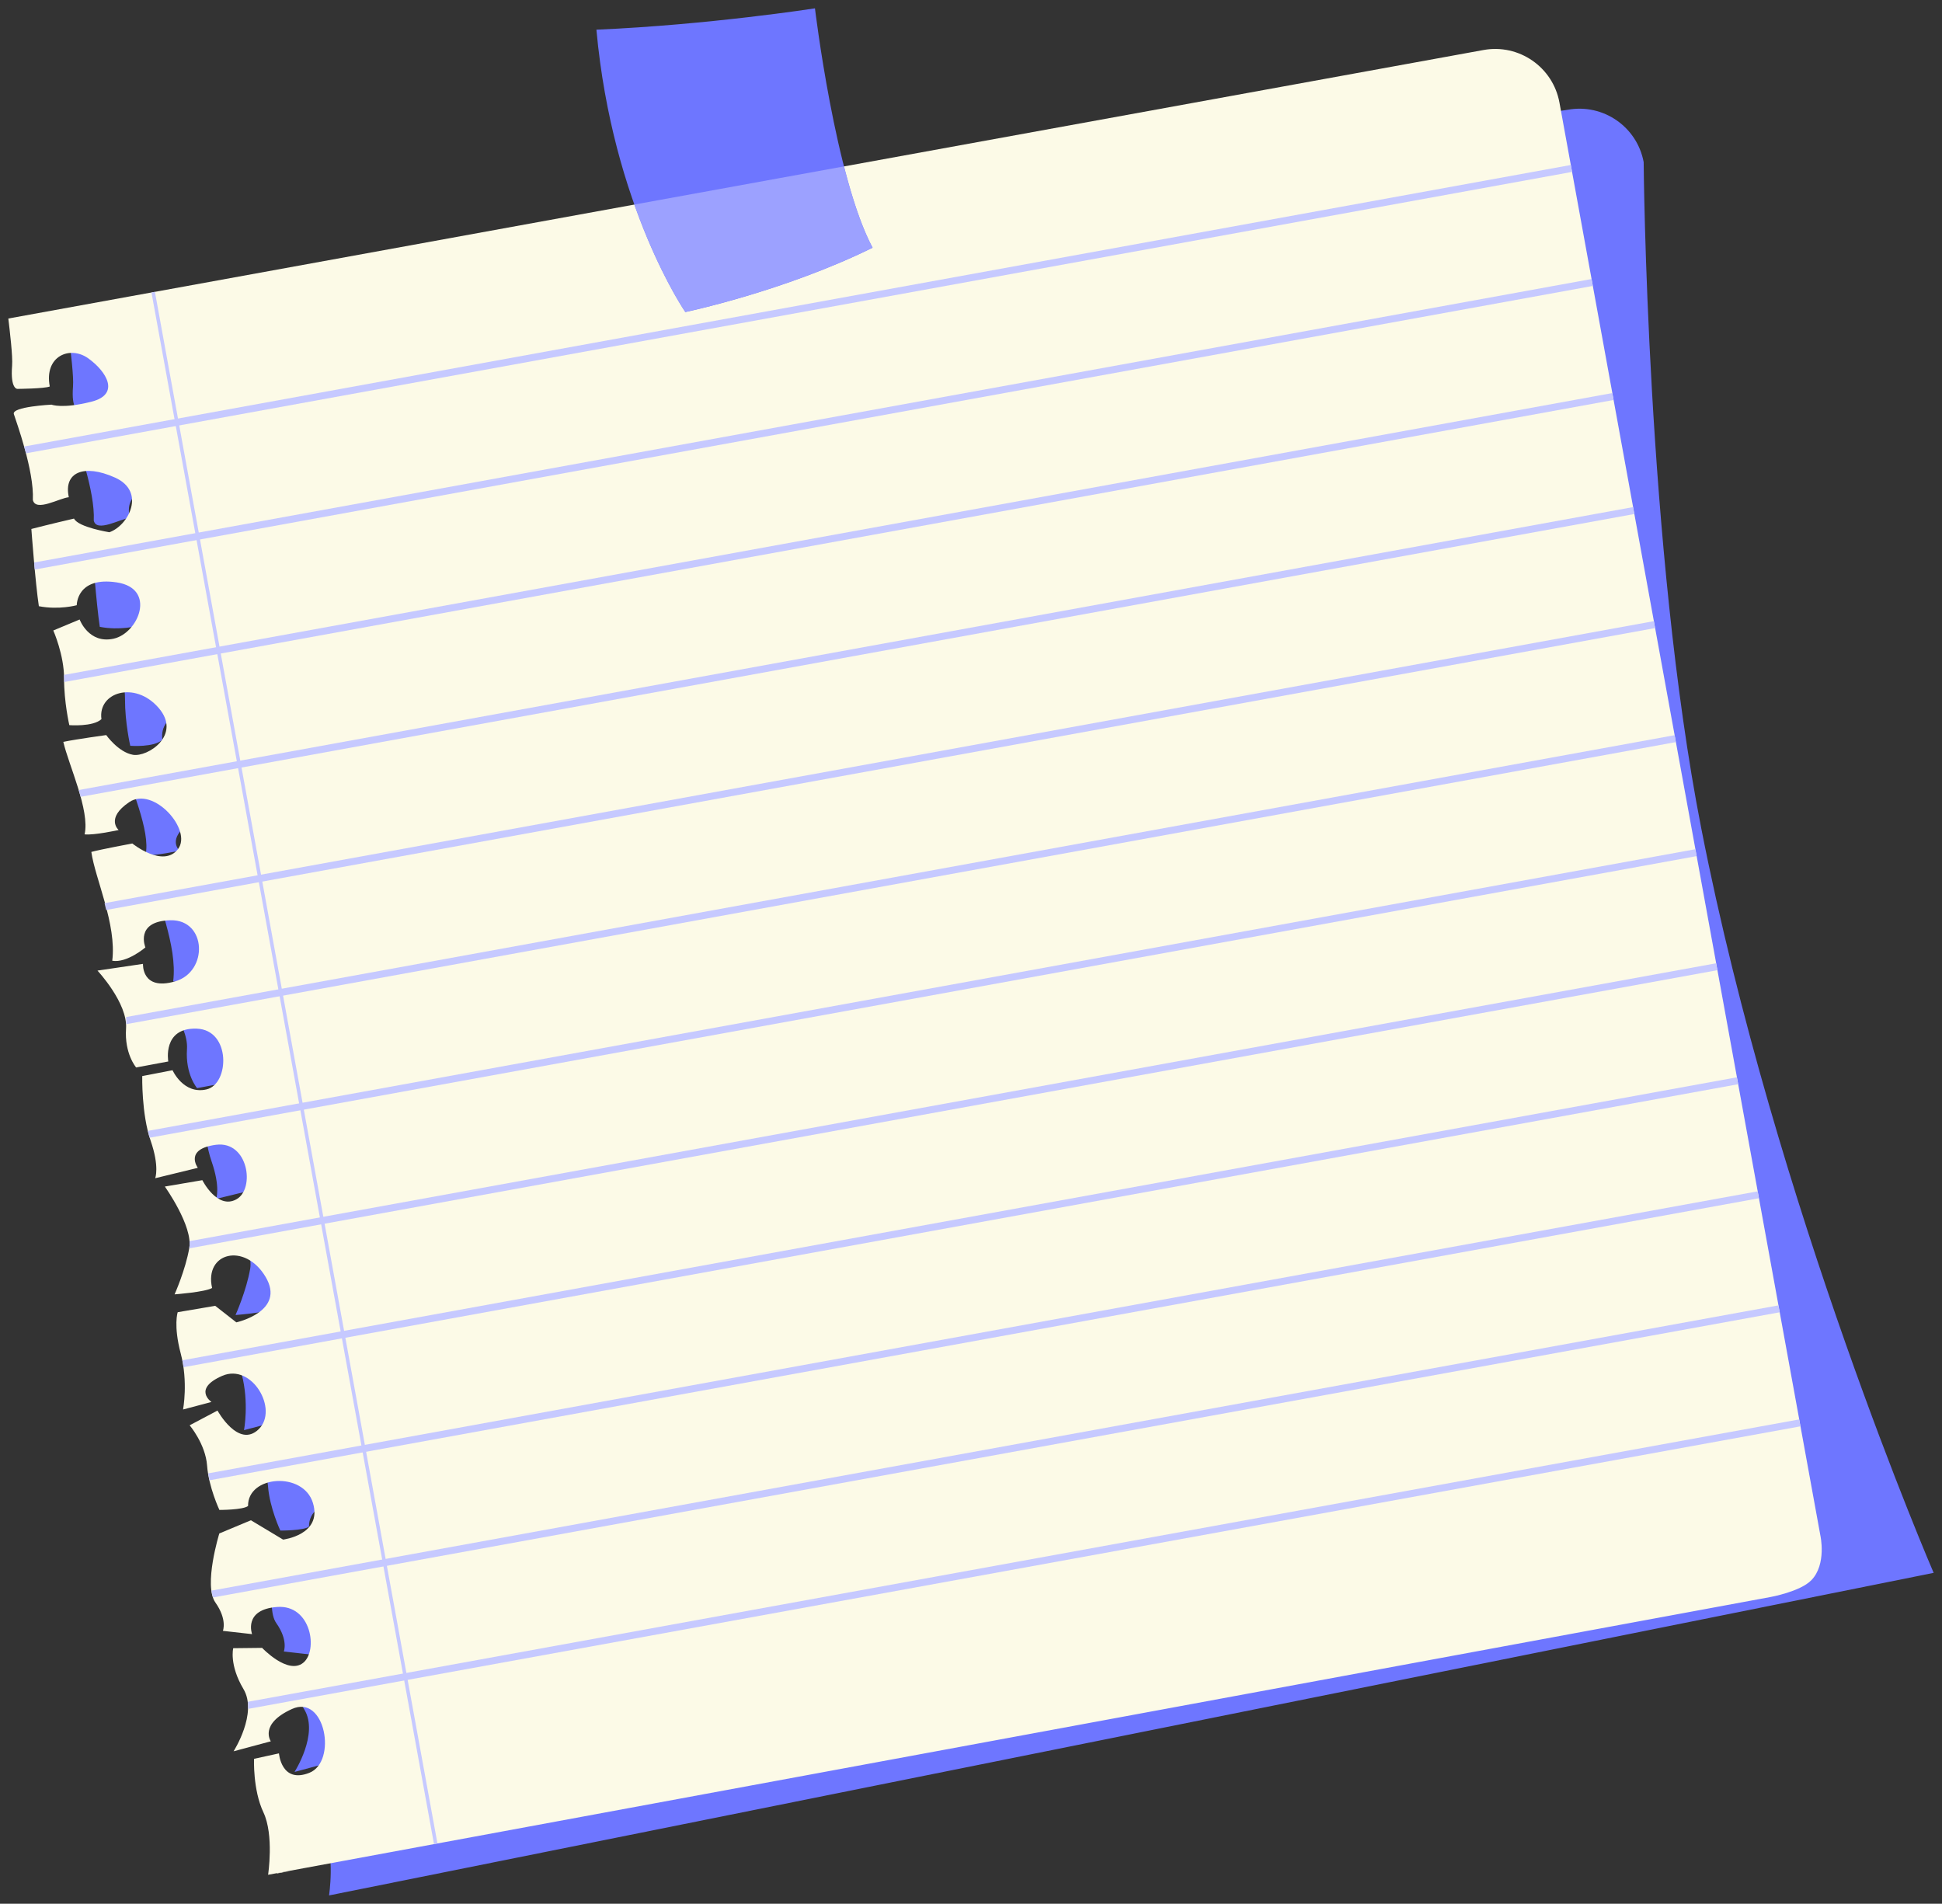 <?xml version="1.0" encoding="UTF-8"?> <svg xmlns="http://www.w3.org/2000/svg" viewBox="5479 4796.107 232.942 228.348"><rect x="5479" y="4796.107" width="232.942" height="228.348" fill="#333333" stroke="none"/> <path fill="#6E76FF" fill-opacity="1" stroke="" stroke-opacity="1" stroke-width="1" fill-rule="evenodd" id="tSvg103bcce0bfb" d="M 5676.163 4815.581 C 5675.388 4811.323 5671.307 4808.499 5667.049 4809.273 C 5501.765 4834.161 5501.765 4834.161 5501.765 4834.161 C 5501.765 4834.161 5487.308 4836.791 5487.308 4836.791 C 5487.489 4838.344 5487.852 4841.305 5487.759 4842.456 C 5487.535 4845.294 5488.397 4845.23 5488.397 4845.23 C 5488.397 4845.23 5491.649 4845.206 5492.28 4844.943 C 5491.577 4841.307 5494.695 4839.992 5496.893 4841.566 C 5499.091 4843.14 5500.771 4845.881 5497.277 4846.766 C 5493.782 4847.652 5492.488 4847.12 5492.488 4847.12 C 5492.488 4847.12 5487.685 4847.36 5487.969 4848.253 C 5488.251 4849.145 5490.424 4855.059 5490.248 4858.545 C 5490.577 4860.04 5493.484 4858.307 5494.563 4858.226 C 5493.909 4855.237 5496.357 4854.188 5500.099 4855.866 C 5503.843 4857.542 5501.754 4861.602 5499.429 4862.423 C 5499.429 4862.423 5495.696 4861.831 5495.185 4860.784 C 5492.412 4861.422 5490.07 4862.03 5490.07 4862.03 C 5490.07 4862.03 5490.547 4868.504 5490.97 4871.293 C 5493.392 4871.765 5495.516 4871.176 5495.516 4871.176 C 5495.516 4871.176 5495.476 4867.706 5500.305 4868.437 C 5505.131 4869.165 5502.923 4874.536 5499.935 4875.19 C 5496.946 4875.844 5495.86 4872.888 5495.86 4872.888 C 5492.703 4874.206 5492.703 4874.206 5492.703 4874.206 C 5492.703 4874.206 5494.004 4877.148 5493.995 4879.968 C 5493.986 4882.79 5494.624 4885.561 5494.624 4885.561 C 5494.624 4885.561 5497.459 4885.785 5498.476 4884.842 C 5498.023 4881.62 5502.475 4880.208 5505.318 4883.469 C 5508.16 4886.73 5504.021 4889.423 5502.262 4889.118 C 5500.503 4888.813 5499.05 4886.751 5499.05 4886.751 C 5499.05 4886.751 5495.613 4887.22 5493.902 4887.565 C 5494.54 4890.338 5497.113 4895.788 5496.456 4898.659 C 5497.552 4898.795 5500.54 4898.141 5500.54 4898.141 C 5500.54 4898.141 5498.918 4896.742 5501.811 4894.792 C 5504.705 4892.843 5509.434 4898.134 5507.652 4900.436 C 5505.87 4902.738 5502.179 4899.754 5502.179 4899.754 C 5502.179 4899.754 5498.326 4900.473 5497.263 4900.769 C 5497.718 4903.989 5500.318 4909.443 5499.773 4913.822 C 5501.532 4914.128 5503.748 4912.223 5503.748 4912.223 C 5503.748 4912.223 5502.431 4909.066 5506.762 4908.964 C 5511.093 4908.863 5511.341 4915.136 5507.303 4916.301 C 5503.268 4917.466 5503.459 4914.197 5503.459 4914.197 C 5498 4915.004 5498 4915.004 5498 4915.004 C 5498 4915.004 5501.636 4918.889 5501.428 4921.94 C 5501.22 4924.993 5502.641 4926.623 5502.641 4926.623 C 5506.494 4925.904 5506.494 4925.904 5506.494 4925.904 C 5506.494 4925.904 5505.759 4921.836 5509.892 4921.965 C 5514.024 4922.094 5513.853 4928.614 5511.08 4929.254 C 5508.306 4929.893 5507.005 4926.952 5507.005 4926.952 C 5503.369 4927.655 5503.369 4927.655 5503.369 4927.655 C 5503.369 4927.655 5503.272 4932.218 5504.372 4935.391 C 5505.475 4938.564 5504.923 4939.907 5504.923 4939.907 C 5510.037 4938.662 5510.037 4938.662 5510.037 4938.662 C 5510.037 4938.662 5508.352 4936.399 5512.219 4935.898 C 5516.088 4935.396 5516.948 4941.19 5514.655 4942.443 C 5512.362 4943.698 5510.58 4940.141 5510.58 4940.141 C 5506.08 4940.906 5506.08 4940.906 5506.08 4940.906 C 5506.08 4940.906 5509.466 4945.647 5509.011 4948.283 C 5508.556 4950.921 5507.252 4953.837 5507.252 4953.837 C 5507.252 4953.837 5510.92 4953.567 5511.752 4953.072 C 5510.786 4948.804 5515.686 4947.576 5518.161 4951.732 C 5520.637 4955.887 5514.66 4957.196 5514.66 4957.196 C 5512.127 4955.212 5512.127 4955.212 5512.127 4955.212 C 5512.127 4955.212 5507.627 4955.978 5507.627 4955.978 C 5507.627 4955.978 5507.09 4957.535 5507.992 4960.942 C 5508.893 4964.347 5508.269 4967.647 5508.269 4967.647 C 5511.674 4966.745 5511.674 4966.745 5511.674 4966.745 C 5511.674 4966.745 5509.388 4965.179 5512.961 4963.614 C 5516.534 4962.05 5519.768 4967.668 5517.338 4970.016 C 5514.909 4972.364 5512.399 4967.777 5512.399 4967.777 C 5509.057 4969.542 5509.057 4969.542 5509.057 4969.542 C 5509.057 4969.542 5510.959 4971.788 5511.149 4974.377 C 5511.341 4976.966 5512.626 4979.693 5512.626 4979.693 C 5512.626 4979.693 5515.446 4979.702 5516.063 4979.222 C 5516.007 4975.538 5522.698 4975.043 5523.847 4978.866 C 5524.998 4982.686 5520.264 4983.253 5520.264 4983.253 C 5516.405 4980.935 5516.405 4980.935 5516.405 4980.935 C 5516.405 4980.935 5512.617 4982.515 5512.617 4982.515 C 5512.617 4982.515 5510.689 4988.733 5512.143 4990.794 C 5513.597 4992.856 5513.044 4994.198 5513.044 4994.198 C 5516.546 4994.592 5516.546 4994.592 5516.546 4994.592 C 5516.546 4994.592 5515.459 4991.633 5519.56 4991.333 C 5523.66 4991.03 5524.506 4996.609 5522.659 4998.047 C 5520.812 4999.484 5517.752 4996.239 5517.752 4996.239 C 5514.285 4996.278 5514.285 4996.278 5514.285 4996.278 C 5514.285 4996.278 5513.781 4998.269 5515.515 5001.179 C 5517.248 5004.089 5514.329 5008.642 5514.329 5008.642 C 5518.797 5007.444 5518.797 5007.444 5518.797 5007.444 C 5518.797 5007.444 5517.343 5005.383 5521.332 5003.569 C 5525.322 5001.757 5526.789 5009.892 5523.415 5011.226 C 5520.043 5012.559 5519.772 5008.892 5519.772 5008.892 C 5516.784 5009.545 5516.784 5009.545 5516.784 5009.545 C 5516.784 5009.545 5516.622 5013.246 5517.909 5015.971 C 5519.194 5018.695 5518.469 5023.455 5518.469 5023.455 C 5710.942 4984.764 5710.942 4984.764 5710.942 4984.764 C 5710.942 4984.764 5691.969 4940.89 5683.06 4895.432 C 5676.505 4861.988 5676.158 4815.588 5676.158 4815.588 C 5676.163 4815.581 5676.163 4815.581 5676.163 4815.581"></path> <path fill="#FFF9E9" fill-opacity="1" stroke="" stroke-opacity="1" stroke-width="1" fill-rule="evenodd" id="tSvgcd99087e58" d="M 5512.226 5020.741 C 5512.226 5020.741 5512.233 5020.769 5512.242 5020.816 C 5513.825 5020.522 5513.825 5020.522 5513.825 5020.522 C 5513.825 5020.522 5512.224 5020.741 5512.224 5020.741 C 5512.224 5020.741 5512.226 5020.741 5512.226 5020.741"></path> <path fill="#FCFAE7" fill-opacity="1" stroke="" stroke-opacity="1" stroke-width="1" fill-rule="evenodd" id="tSvg2bfc246ebe" d="M 5666.056 4808.414 C 5665.281 4804.156 5661.2 4801.332 5656.942 4802.106 C 5494.457 4831.681 5494.457 4831.681 5494.457 4831.681 C 5494.457 4831.681 5480 4834.313 5480 4834.313 C 5480.18 4835.867 5480.543 4838.827 5480.451 4839.978 C 5480.227 4842.814 5481.089 4842.752 5481.089 4842.752 C 5481.089 4842.752 5484.341 4842.729 5484.971 4842.465 C 5484.269 4838.83 5487.387 4837.515 5489.585 4839.088 C 5491.783 4840.662 5493.463 4843.404 5489.968 4844.289 C 5486.474 4845.174 5485.18 4844.642 5485.18 4844.642 C 5485.18 4844.642 5480.377 4844.883 5480.661 4845.775 C 5480.943 4846.667 5483.116 4852.582 5482.94 4856.067 C 5483.268 4857.562 5486.176 4855.829 5487.255 4855.748 C 5486.601 4852.76 5489.046 4851.71 5492.79 4853.388 C 5496.532 4855.064 5494.445 4859.125 5492.12 4859.948 C 5492.12 4859.948 5488.388 4859.356 5487.877 4858.309 C 5485.103 4858.947 5482.762 4859.555 5482.762 4859.555 C 5482.762 4859.555 5483.238 4866.028 5483.661 4868.818 C 5486.083 4869.29 5488.207 4868.7 5488.207 4868.7 C 5488.207 4868.7 5488.168 4865.231 5492.996 4865.961 C 5497.822 4866.689 5495.615 4872.061 5492.626 4872.715 C 5489.638 4873.369 5488.552 4870.413 5488.552 4870.413 C 5485.394 4871.73 5485.394 4871.73 5485.394 4871.73 C 5485.394 4871.73 5486.696 4874.672 5486.686 4877.492 C 5486.677 4880.314 5487.315 4883.085 5487.315 4883.085 C 5487.315 4883.085 5490.151 4883.31 5491.168 4882.367 C 5490.715 4879.145 5495.166 4877.733 5498.009 4880.994 C 5500.852 4884.255 5496.713 4886.948 5494.954 4886.642 C 5493.195 4886.337 5491.741 4884.276 5491.741 4884.276 C 5491.741 4884.276 5488.304 4884.745 5486.594 4885.089 C 5487.232 4887.863 5489.804 4893.313 5489.148 4896.183 C 5490.243 4896.32 5493.232 4895.666 5493.232 4895.666 C 5493.232 4895.666 5491.609 4894.267 5494.503 4892.317 C 5497.397 4890.368 5502.126 4895.659 5500.344 4897.961 C 5498.562 4900.26 5494.871 4897.279 5494.871 4897.279 C 5494.871 4897.279 5491.018 4897.998 5489.955 4898.292 C 5490.41 4901.511 5493.01 4906.965 5492.465 4911.345 C 5494.223 4911.65 5496.44 4909.746 5496.44 4909.746 C 5496.44 4909.746 5495.123 4906.589 5499.454 4906.487 C 5503.785 4906.385 5504.032 4912.658 5499.995 4913.822 C 5495.959 4914.987 5496.151 4911.719 5496.151 4911.719 C 5490.692 4912.526 5490.692 4912.526 5490.692 4912.526 C 5490.692 4912.526 5494.327 4916.411 5494.119 4919.462 C 5493.911 4922.516 5495.333 4924.145 5495.333 4924.145 C 5499.186 4923.426 5499.186 4923.426 5499.186 4923.426 C 5499.186 4923.426 5498.451 4919.358 5502.583 4919.488 C 5506.716 4919.617 5506.545 4926.137 5503.771 4926.777 C 5500.998 4927.415 5499.696 4924.475 5499.696 4924.475 C 5496.061 4925.178 5496.061 4925.178 5496.061 4925.178 C 5496.061 4925.178 5495.964 4929.74 5497.064 4932.914 C 5498.166 4936.087 5497.614 4937.43 5497.614 4937.43 C 5502.729 4936.184 5502.729 4936.184 5502.729 4936.184 C 5502.729 4936.184 5501.044 4933.921 5504.911 4933.419 C 5508.78 4932.919 5509.639 4938.713 5507.347 4939.965 C 5505.054 4941.221 5503.272 4937.663 5503.272 4937.663 C 5498.772 4938.428 5498.772 4938.428 5498.772 4938.428 C 5498.772 4938.428 5502.158 4943.168 5501.703 4945.806 C 5501.247 4948.442 5499.941 4951.36 5499.941 4951.36 C 5499.941 4951.36 5503.609 4951.089 5504.441 4950.595 C 5503.475 4946.326 5508.375 4945.099 5510.851 4949.254 C 5513.326 4953.41 5507.349 4954.718 5507.349 4954.718 C 5504.816 4952.735 5504.816 4952.735 5504.816 4952.735 C 5504.816 4952.735 5500.316 4953.5 5500.316 4953.5 C 5500.316 4953.5 5499.78 4955.058 5500.681 4958.464 C 5501.582 4961.869 5500.958 4965.169 5500.958 4965.169 C 5504.363 4964.268 5504.363 4964.268 5504.363 4964.268 C 5504.363 4964.268 5502.077 4962.701 5505.65 4961.136 C 5509.223 4959.571 5512.459 4965.19 5510.028 4967.539 C 5507.599 4969.887 5505.089 4965.298 5505.089 4965.298 C 5501.749 4967.065 5501.749 4967.065 5501.749 4967.065 C 5501.749 4967.065 5503.651 4969.311 5503.84 4971.9 C 5504.032 4974.489 5505.317 4977.216 5505.317 4977.216 C 5505.317 4977.216 5508.137 4977.225 5508.754 4976.744 C 5508.699 4973.06 5515.39 4972.565 5516.539 4976.388 C 5517.69 4980.209 5512.956 4980.774 5512.956 4980.774 C 5509.096 4978.456 5509.096 4978.456 5509.096 4978.456 C 5509.096 4978.456 5505.308 4980.038 5505.308 4980.038 C 5505.308 4980.038 5503.381 4986.255 5504.834 4988.317 C 5506.288 4990.378 5505.736 4991.721 5505.736 4991.721 C 5509.235 4992.114 5509.235 4992.114 5509.235 4992.114 C 5509.235 4992.114 5508.149 4989.155 5512.249 4988.855 C 5516.349 4988.552 5517.195 4994.132 5515.348 4995.569 C 5513.502 4997.007 5510.441 4993.762 5510.441 4993.762 C 5506.975 4993.801 5506.975 4993.801 5506.975 4993.801 C 5506.975 4993.801 5506.471 4995.791 5508.204 4998.701 C 5509.938 5001.611 5507.018 5006.167 5507.018 5006.167 C 5511.486 5004.969 5511.486 5004.969 5511.486 5004.969 C 5511.486 5004.969 5510.032 5002.908 5514.022 5001.093 C 5518.011 4999.278 5519.478 5007.417 5516.104 5008.75 C 5512.732 5010.084 5512.461 5006.415 5512.461 5006.415 C 5509.473 5007.07 5509.473 5007.07 5509.473 5007.07 C 5509.473 5007.07 5509.311 5010.771 5510.599 5013.495 C 5511.884 5016.22 5511.158 5020.979 5511.158 5020.979 C 5691.354 4987.665 5691.354 4987.665 5691.354 4987.665 C 5691.354 4987.665 5694.909 4987.029 5696.261 4985.654 C 5698.131 4983.748 5697.354 4980.29 5697.354 4980.29 C 5666.056 4808.414 5666.056 4808.414 5666.056 4808.414"></path> <path fill="#C6C9FF" fill-opacity="1" stroke="" stroke-opacity="1" stroke-width="1" fill-rule="evenodd" id="tSvg139d13bbcf0" d="M 5497.582 4831.112 C 5497.168 4831.187 5497.168 4831.187 5497.168 4831.187 C 5497.168 4831.187 5531.055 5017.286 5531.055 5017.286 C 5531.055 5017.286 5531.469 5017.212 5531.469 5017.212 C 5531.469 5017.212 5497.582 4831.112 5497.582 4831.112"></path> <path fill="#C6C9FF" fill-opacity="1" stroke="" stroke-opacity="1" stroke-width="1" fill-rule="evenodd" id="tSvg84c31b6183" d="M 5508.722 5000.23 C 5508.756 5000.51 5508.768 5000.797 5508.759 5001.081 C 5694.955 4967.191 5694.955 4967.191 5694.955 4967.191 C 5694.955 4967.191 5694.805 4966.361 5694.805 4966.361 C 5694.805 4966.361 5508.722 5000.23 5508.722 5000.23"></path> <path fill="#C6C9FF" fill-opacity="1" stroke="" stroke-opacity="1" stroke-width="1" fill-rule="evenodd" id="tSvg149f4ffdfc8" d="M 5500.875 4959.265 C 5500.93 4959.544 5500.979 4959.821 5501.016 4960.096 C 5687.488 4926.156 5687.488 4926.156 5687.488 4926.156 C 5687.488 4926.156 5687.337 4925.325 5687.337 4925.325 C 5687.337 4925.325 5500.875 4959.265 5500.875 4959.265"></path> <path fill="#C6C9FF" fill-opacity="1" stroke="" stroke-opacity="1" stroke-width="1" fill-rule="evenodd" id="tSvg138f13547eb" d="M 5503.963 4972.833 C 5504.009 4973.113 5504.064 4973.389 5504.124 4973.66 C 5689.976 4939.833 5689.976 4939.833 5689.976 4939.833 C 5689.976 4939.833 5689.827 4939.003 5689.827 4939.003 C 5689.827 4939.003 5503.963 4972.833 5503.963 4972.833"></path> <path fill="#C6C9FF" fill-opacity="1" stroke="" stroke-opacity="1" stroke-width="1" fill-rule="evenodd" id="tSvg13fc137c2ad" d="M 5504.363 4986.893 C 5504.402 4987.191 5504.464 4987.468 5504.55 4987.715 C 5692.466 4953.511 5692.466 4953.511 5692.466 4953.511 C 5692.466 4953.511 5692.316 4952.681 5692.316 4952.681 C 5692.316 4952.681 5504.363 4986.893 5504.363 4986.893"></path> <path fill="#C6C9FF" fill-opacity="1" stroke="" stroke-opacity="1" stroke-width="1" fill-rule="evenodd" id="tSvg1257193df0b" d="M 5486.679 4877.058 C 5486.686 4877.199 5486.688 4877.342 5486.688 4877.483 C 5486.688 4877.626 5486.688 4877.77 5486.693 4877.913 C 5672.547 4844.083 5672.547 4844.083 5672.547 4844.083 C 5672.547 4844.083 5672.397 4843.253 5672.397 4843.253 C 5672.397 4843.253 5486.679 4877.058 5486.679 4877.058"></path> <path fill="#C6C9FF" fill-opacity="1" stroke="" stroke-opacity="1" stroke-width="1" fill-rule="evenodd" id="tSvg476b1103a6" d="M 5483.092 4863.577 C 5483.117 4863.855 5483.143 4864.137 5483.168 4864.421 C 5670.058 4830.404 5670.058 4830.404 5670.058 4830.404 C 5670.058 4830.404 5669.908 4829.574 5669.908 4829.574 C 5669.908 4829.574 5483.092 4863.577 5483.092 4863.577"></path> <path fill="#C6C9FF" fill-opacity="1" stroke="" stroke-opacity="1" stroke-width="1" fill-rule="evenodd" id="tSvg5fe0ee248f" d="M 5488.442 4890.867 C 5488.526 4891.14 5488.604 4891.41 5488.678 4891.681 C 5675.037 4857.761 5675.037 4857.761 5675.037 4857.761 C 5675.037 4857.761 5674.886 4856.931 5674.886 4856.931 C 5674.886 4856.931 5488.442 4890.867 5488.442 4890.867"></path> <path fill="#C6C9FF" fill-opacity="1" stroke="" stroke-opacity="1" stroke-width="1" fill-rule="evenodd" id="tSvga6b082bdb5" d="M 5481.895 4849.665 C 5481.969 4849.93 5482.045 4850.203 5482.117 4850.48 C 5667.569 4816.727 5667.569 4816.727 5667.569 4816.727 C 5667.569 4816.727 5667.419 4815.897 5667.419 4815.897 C 5667.419 4815.897 5481.895 4849.665 5481.895 4849.665"></path> <path fill="#C6C9FF" fill-opacity="1" stroke="" stroke-opacity="1" stroke-width="1" fill-rule="evenodd" id="tSvg3ef0e6755" d="M 5496.731 4931.753 C 5496.798 4932.03 5496.874 4932.303 5496.957 4932.569 C 5682.506 4898.797 5682.506 4898.797 5682.506 4898.797 C 5682.506 4898.797 5682.357 4897.967 5682.357 4897.967 C 5682.357 4897.967 5496.731 4931.753 5496.731 4931.753"></path> <path fill="#C6C9FF" fill-opacity="1" stroke="" stroke-opacity="1" stroke-width="1" fill-rule="evenodd" id="tSvg18a29c8c7fd" d="M 5491.54 4904.436 C 5491.609 4904.709 5491.674 4904.982 5491.736 4905.256 C 5677.528 4871.441 5677.528 4871.441 5677.528 4871.441 C 5677.528 4871.441 5677.379 4870.611 5677.379 4870.611 C 5677.379 4870.611 5491.54 4904.436 5491.54 4904.436"></path> <path fill="#C6C9FF" fill-opacity="1" stroke="" stroke-opacity="1" stroke-width="1" fill-rule="evenodd" id="tSvg400fc5775e" d="M 5501.737 4944.975 C 5501.758 4945.267 5501.751 4945.544 5501.707 4945.801 C 5501.707 4945.815 5501.702 4945.826 5501.7 4945.84 C 5684.996 4912.477 5684.996 4912.477 5684.996 4912.477 C 5684.996 4912.477 5684.845 4911.648 5684.845 4911.648 C 5684.845 4911.648 5501.737 4944.975 5501.737 4944.975"></path> <path fill="#C6C9FF" fill-opacity="1" stroke="" stroke-opacity="1" stroke-width="1" fill-rule="evenodd" id="tSvgc4a6065b5" d="M 5494.124 4918.098 C 5494.14 4918.387 5494.147 4918.671 5494.145 4918.951 C 5680.02 4885.119 5680.02 4885.119 5680.02 4885.119 C 5680.02 4885.119 5679.87 4884.289 5679.87 4884.289 C 5679.87 4884.289 5494.124 4918.098 5494.124 4918.098"></path> <path fill="#6E76FF" fill-opacity="1" stroke="" stroke-opacity="1" stroke-width="1" fill-rule="evenodd" id="tSvgd4d6050092" d="M 5576.754 4797.109 C 5576.754 4797.109 5579.194 4817.474 5583.666 4825.817 C 5573.032 4831.059 5561.206 4833.535 5561.206 4833.535 C 5561.206 4833.535 5552.481 4820.904 5550.539 4799.668 C 5564.056 4799.085 5576.754 4797.107 5576.754 4797.107 C 5576.754 4797.109 5576.754 4797.109 5576.754 4797.109"></path> <path fill="#9CA1FF" fill-opacity="1" stroke="" stroke-opacity="1" stroke-width="1" fill-rule="evenodd" id="tSvg6c3c21c7e2" d="M 5561.206 4833.534 C 5561.206 4833.534 5573.032 4831.059 5583.666 4825.817 C 5582.34 4823.342 5581.193 4819.81 5580.234 4816.066 C 5555.09 4820.642 5555.09 4820.642 5555.09 4820.642 C 5558.034 4828.942 5561.203 4833.534 5561.203 4833.534 C 5561.206 4833.534 5561.206 4833.534 5561.206 4833.534"></path> <defs></defs> </svg> 